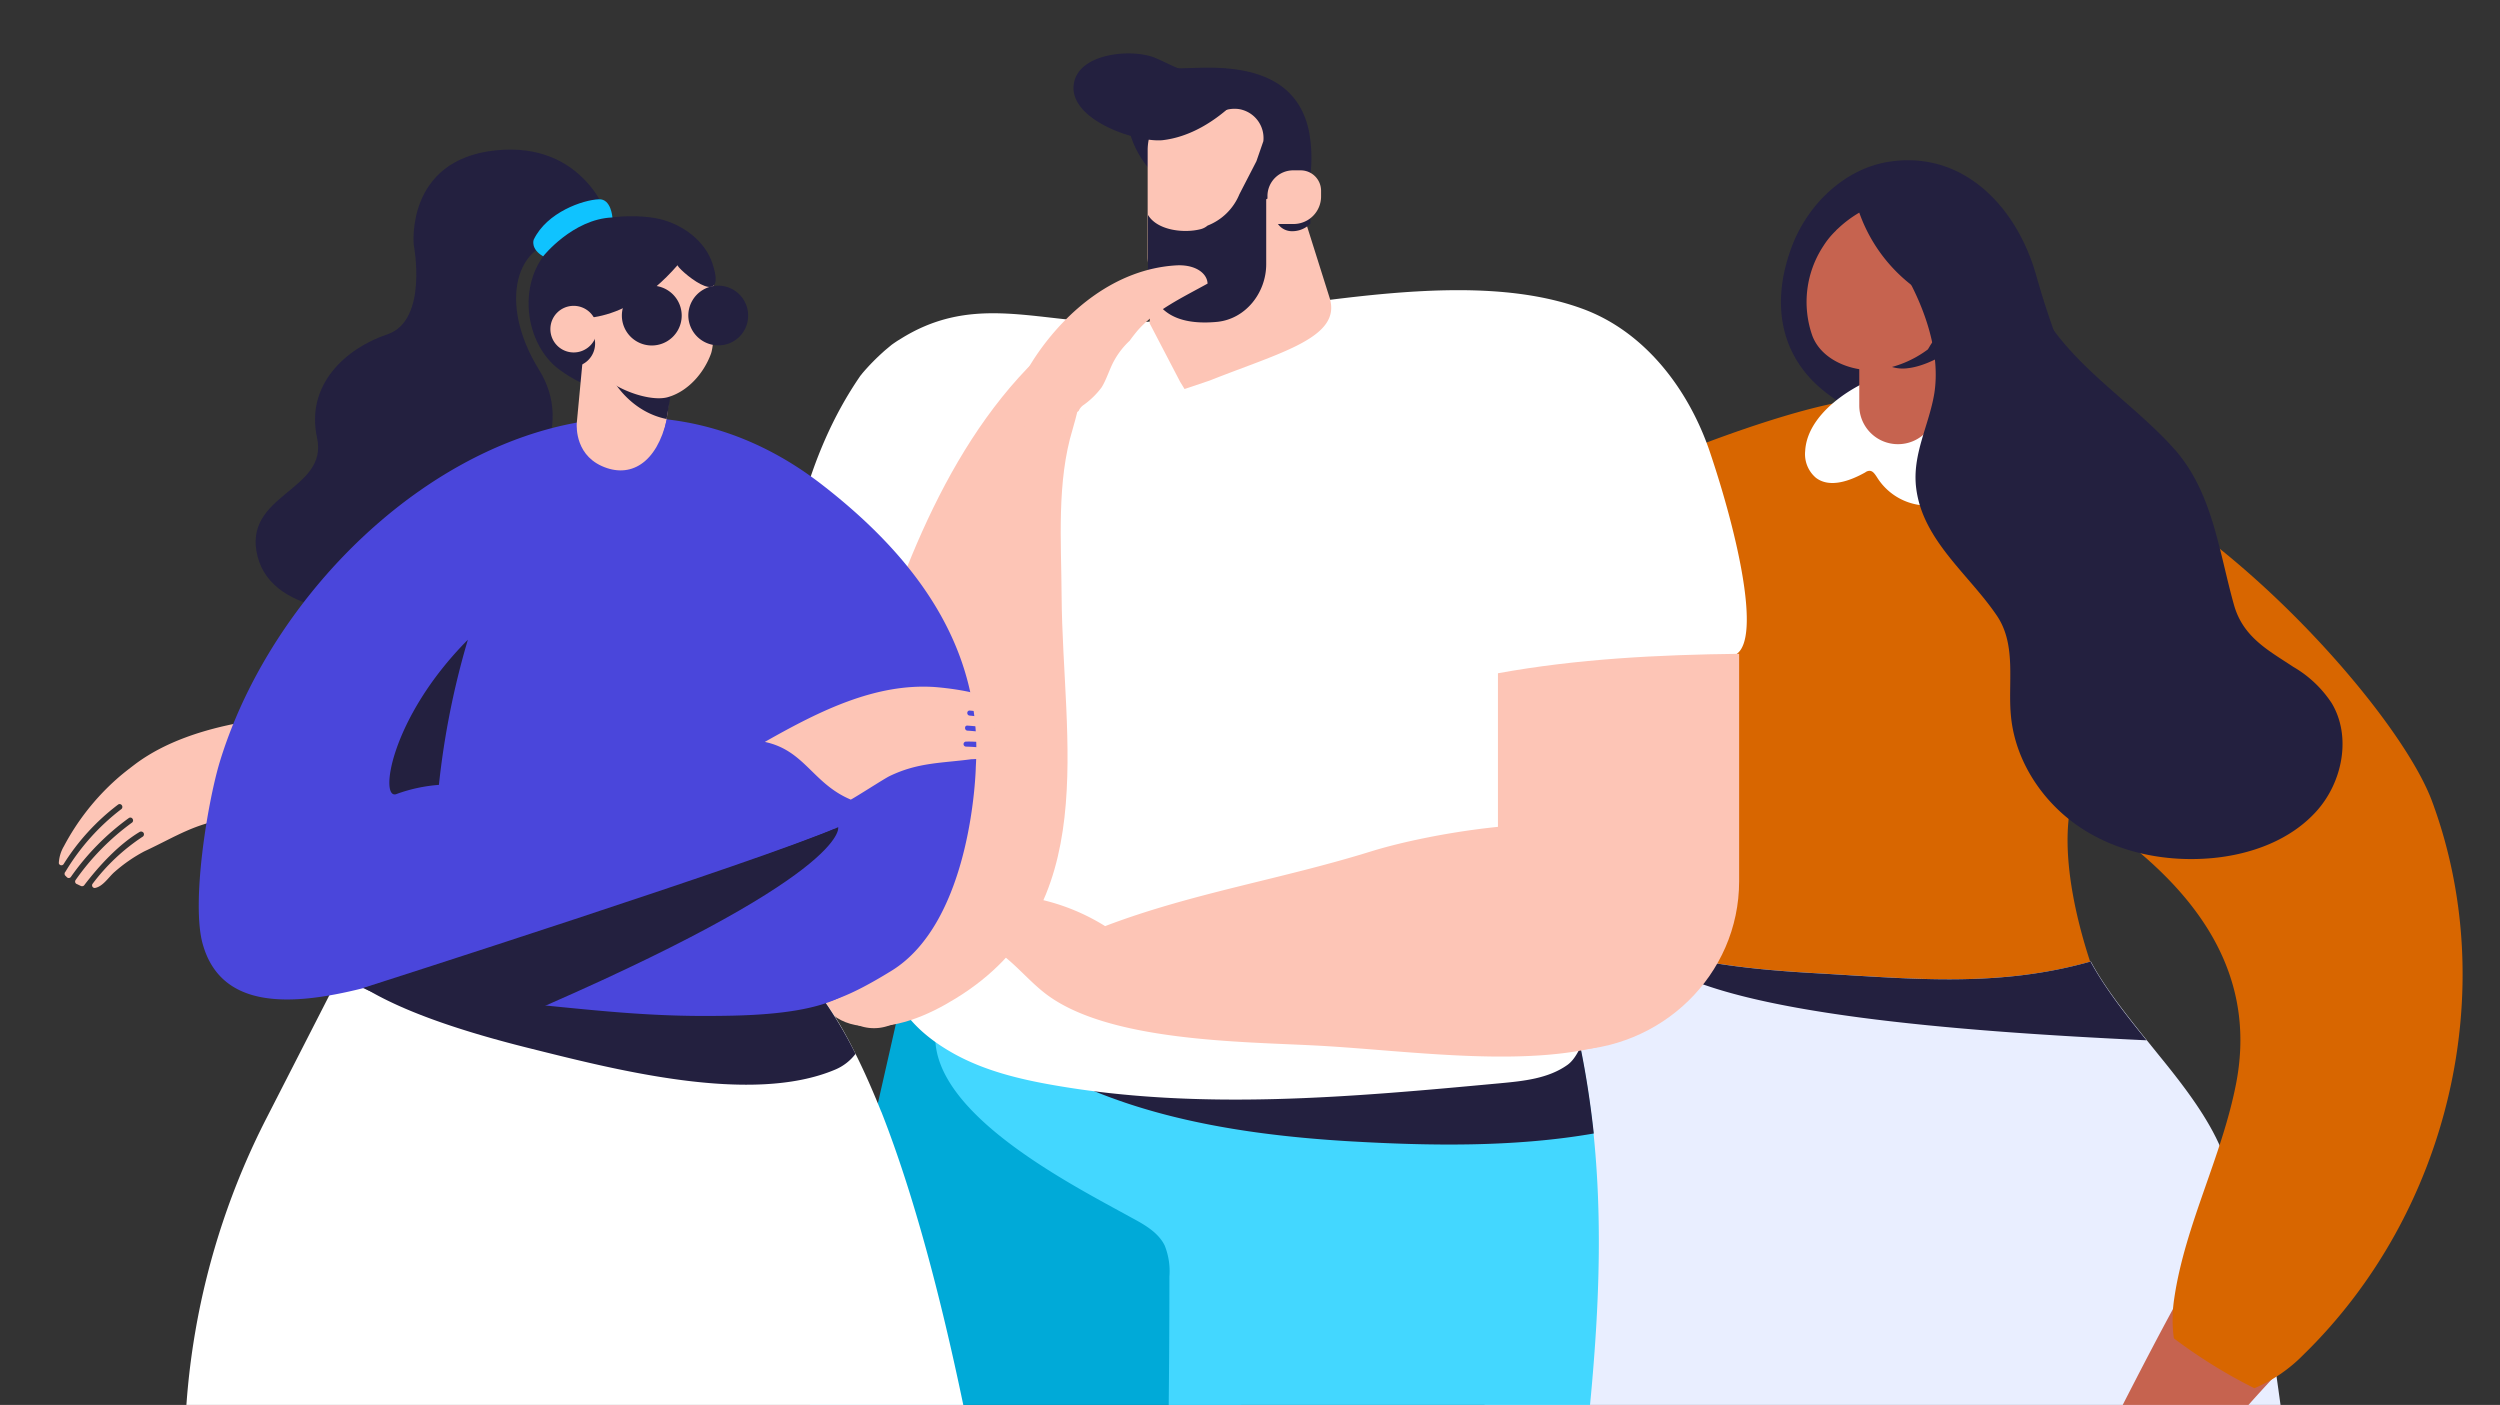 <svg xmlns="http://www.w3.org/2000/svg" xmlns:xlink="http://www.w3.org/1999/xlink" width="468" height="263" viewBox="0 0 468 263">
  <rect x="0" y="0" width="468" height="263" fill="#333333" stroke="none"/>
  <defs>
    <clipPath id="clip-path">
      <rect id="Mask" width="468" height="263" transform="translate(440 16)" fill="#6558f5"/>
    </clipPath>
  </defs>
  <g id="looking-for-a-career" transform="translate(-440 -16)" clip-path="url(#clip-path)">
    <g id="FoxHire-Illustrations-28-29" transform="translate(451 25)">
      <g id="New_Symbol_5_00000127006804874164486760000000623117299794231734_" transform="translate(204 21)">
        <path id="Path" d="M14.191,47.747c-2.061-1.762-4.417-3.113-6.478-4.816C-.3,36.235-1.71,26.6,1.824,16.735,4.768,8.337,12.012,1.406,20.551.231,34.273-1.707,44.226,8.806,47.818,21.669c5.83,20.674,15.43,38.647,28.268,55.914,3,4.053,6.125,8.281,10.542,10.807,2.061,1.175,4.358,2,6.125,3.524,7.479,6.4,2.945,21.085-3.18,26.548-5.889,5.227-14.252,6.872-21.967,5.756-37.4-5.345-31.154-52.449-52-75A8.356,8.356,0,0,0,14.191,47.747Z" transform="translate(118.395)" fill="#23203f"/>
        <path id="Path-2" data-name="Path" d="M.315,34.488a99.986,99.986,0,0,0,.707,22.2C3.5,73.84,12.329,91.93,27.759,96.394c8.48,2.467,17.609.352,25.736-3.289.942-.411,1.943-.881,2.886-1.351a6.431,6.431,0,0,0,.648-.352c.294-.176.589-.294.883-.47,3.121-1.645,6.125-3.524,9.069-5.462,2.3-1.527,4.594-3.172,6.773-4.875.707-.529,1.413-1.057,2.061-1.586,1.3-1,2.591-2,3.887-3.054,12.132-9.632,23.792-20.028,35.1-30.659,2.179-2,4.3-4.053,6.419-6.05,3.121-3,6.243-6.108,8.186-9.985,1.943-3.818,2.65-8.575.883-12.452-2.179-4.757,11.6-15.8,6.419-16.68-8.363-1.41-36.1,9.1-43.756,12.8s-14.428,8.928-21.142,14.1L54.672,40.244C51.492,42.711,44.484,50.7,40.715,51.4c-9.187,1.7-13.663-10.278-15.724-17.679l-24.734.7" transform="translate(0 44.681)" fill="#d86600"/>
        <path id="Path-3" data-name="Path" d="M41.669,34.407h0c-1.413,1.41-2.827,2.819-4.24,4.17-1.531,1.468-3,3-4.358,4.581-.471.411-.883.822-1.3,1.175a5.3,5.3,0,0,0-.589.529c-3.769,3.407-7.538,6.754-11.425,9.985l-.118.117c-4.181,3.583-8.422,7.048-12.721,10.455-1.3,1.057-2.591,2.056-3.887,3.054C2.33,69,1.623,69.529.975,70.058-2.323,48.5,2.448,25.3,19.821,11.148,25.533,6.449,37.606-2.067,45.733.459h0c2.473.764,4.594,2.643,6.066,5.932a2.083,2.083,0,0,0,.236.529c.059.235.177.411.236.646C55.745,17.609,49.443,26.536,41.669,34.407Z" transform="translate(72.896 56.098)" fill="#23203f"/>
        <path id="Path-4" data-name="Path" d="M24.5,39.114c-2.061.294-4.122.47-6.125.587C12.838,39.995,6.6,40.053,0,39.76A100.563,100.563,0,0,1,8.009,8.044c1.178-2.7,2.591-5.4,4.888-6.989,2.356-1.586,5.83-1.468,7.42.94,1.119,1.762.942,4.111.824,6.226A115.016,115.016,0,0,0,24.5,39.114Z" transform="translate(0.374 39.41)" fill="#c6634f"/>
        <path id="Path-5" data-name="Path" d="M2.8,38.741C12.694,14.837,40.844-1.785,66.933.153,76.944.917,86.014,6.438,93.787,12.781c8.009,6.461,16.725,16.8,15.724,27.84C108.451,52.074,97.5,62.47,93.67,73.336c-3.651,10.161.236,25.608,3.769,35.358,1.472,4.053,9.01,28.721,14.016,28.486-30.859,1.586-74.145-11.923-105-14.1-5.771-.411-6.066-8.693-5.3-11.923C3.919,99.648,10.22,72.337,4.213,61.824a44.835,44.835,0,0,1-3.3-5.932c-1.708-4.464-.766-9.456.707-13.979C1.975,40.915,2.388,39.8,2.8,38.741Z" transform="translate(79.846 44.246)" fill="#d86600"/>
        <path id="Path-6" data-name="Path" d="M.118,1.527,0,0C.294.352.589.7.883,1A2.994,2.994,0,0,1,.118,1.527Z" transform="translate(150.254 102.193)" fill="#ffb1df"/>
        <path id="Path-7" data-name="Path" d="M135.276,258.663c-9.187,1.7-16.725,2.878-18.08,3.113-26.5,4.64-53.532,4.581-80.328,3.465-5.536-.235-13.6-.352-16.725-2.173-1.3.059,1.355-.352.059-.235-.471-2.232-1-4.522-1.472-6.754h.118a21.612,21.612,0,0,1-1.06-3.289c-3.239-12.569-5.182-25.843-7.42-38.588C5.714,187.6,0,135.2,0,108.129A278.118,278.118,0,0,1,19.259,5.227,38.094,38.094,0,0,0,20.849,0a49.6,49.6,0,0,0,6.478,2.937C38.752,7.342,51.826,8.458,63.369,9.1c17.432,1,33.45,2.643,50.647-2.232,2.65,4.934,6.537,9.809,10.483,14.742,1,1.233,1.943,2.408,2.945,3.641,4.417,5.462,8.6,11.042,11.013,16.8,8.716,20.5,9.953,42.934,13.6,65.136,5.654,34.712,12.9,106.249,18.845,142.135-.353.352-.177,1.527.118,2.878C171.906,256.02,152.06,255.55,135.276,258.663Z" transform="translate(62.386 143.13)" fill="#e9eeff"/>
        <path id="Path-8" data-name="Path" d="M97.171,18.677c-36.218-1.7-76.854-4.992-91.046-14.214A47.543,47.543,0,0,1,0,0C11.425,4.405,24.5,5.521,36.042,6.167c17.432,1,33.45,2.643,50.647-2.232C89.4,8.928,93.225,13.8,97.171,18.677Z" transform="translate(89.654 146.067)" fill="#23203f"/>
        <path id="Path-9" data-name="Path" d="M.527,66.31a41,41,0,0,1,1-4.816c1.708-6.578,6.419-12.51,9.54-18.619,4.77-9.339,9.482-18.677,14.487-27.9,2.532-4.64,5.065-9.221,7.774-13.744L34.036,0a123.89,123.89,0,0,0,23.2,12.686,104.618,104.618,0,0,1-6.89,8.575C41.28,31.481,30.385,41.7,25.262,53.976c-2.709,6.578-7.42,12.569-10.6,19.03-.059.059-.059.176-.118.235A32.95,32.95,0,0,0,12.6,79.878c-.294,1.468.118,3.641-1,4.934a.536.536,0,0,1-.942-.294c-.118-4.405.177-9.4,1.708-13.45.118-.294-.059-.529-.353-.646a.572.572,0,0,0-.707.352C9.6,75.355,9.361,81.052,9.6,85.81a.492.492,0,0,1-.353.47,7.135,7.135,0,0,1-1.06.294c-.294.059-.648-.117-.648-.411A45.491,45.491,0,0,1,8.89,70.422c.059-.294-.118-.529-.471-.587a.606.606,0,0,0-.707.411A46.12,46.12,0,0,0,6.357,86.338c.059.294-.236.529-.53.529H5.238a.455.455,0,0,1-.471-.411A40.766,40.766,0,0,1,5.3,70.01c.059-.294-.118-.529-.471-.587a.606.606,0,0,0-.707.411,41.693,41.693,0,0,0-.707,15.741.541.541,0,0,1-.883.411l-.059-.059a7.213,7.213,0,0,1-1.413-3.054A44.614,44.614,0,0,1,.527,66.31Z" transform="translate(166.275 199.984)" fill="#c6634f"/>
        <path id="Path-10" data-name="Path" d="M1.972,19.617C18.4-35.3,93.254,39.821,102.794,65.723c13.015,35.181,3.239,76.941-24.146,103.606a28.33,28.33,0,0,1-9.128,6.226,97.452,97.452,0,0,1-15.076-9.339,25.93,25.93,0,0,1,.059-7.4c2-13.8,8.952-26.606,11.6-40.35,3.475-18.031-4.77-32.186-18.728-43.757C31.3,61.376,3.562,59.086.264,34.418-.5,29.484.5,24.433,1.972,19.617Z" transform="translate(137.505 54.325)" fill="#d86600"/>
        <path id="Path-11" data-name="Path" d="M18.093.246C11.144,1.538.426,7.588.014,15.458a5.808,5.808,0,0,0,2,4.992c2.591,2,6.419.587,9.246-1a1.333,1.333,0,0,1,.883-.294c.589.059.942.646,1.3,1.175a11.213,11.213,0,0,0,10.542,5.286c6.714-.7,9.54-6.519,9.835-12.569A13.147,13.147,0,0,0,28.635,2.478,13.735,13.735,0,0,0,18.093.246Z" transform="translate(122.914 38.984)" fill="#fff"/>
        <path id="Path-12" data-name="Path" d="M14.487,22.554,14.546,0l-2.3,1.292V1L7.833,2.056h0l-.53.117L0,3.935V22.554a7.229,7.229,0,0,0,7.244,7.224h0A7.229,7.229,0,0,0,14.487,22.554Z" transform="translate(133.057 23.372)" fill="#c6634f"/>
        <path id="Path-13" data-name="Path" d="M13.074,0,20.73,5.345c-6.36,6.284-12.662,10.22-17.2,10.69A6.923,6.923,0,0,1,0,15.564Z" transform="translate(138.534 22.902)" fill="#23203f"/>
        <path id="Path-14" data-name="Path" d="M24.382,16.563A29.679,29.679,0,0,1,9.895,0a21.555,21.555,0,0,0-4,3,2.717,2.717,0,0,0-.412.411,15.051,15.051,0,0,0-2.3,2.819A19.05,19.05,0,0,0,1.12,23.082C2.946,27.84,8.953,29.9,13.428,29.426a20.146,20.146,0,0,0,9.3-3.818c.236-.352.412-.7.648-1.057.294-.411.53-.764.824-1.175a2.941,2.941,0,0,0,.118-.7A52.585,52.585,0,0,1,24.382,16.563Z" transform="translate(123.162 9.805)" fill="#c6634f"/>
        <path id="Path-15" data-name="Path" d="M74.435,84.812c-4.594-3.054-9.423-5.521-11.131-11.629-2.827-10.043-4-21.144-11.189-29.191S35.1,29.837,28.853,20.792C23.081,12.393,18.605-.059,6.474,0A7.4,7.4,0,0,0,1.88,1.175,5.941,5.941,0,0,0,.172,7.107a22.16,22.16,0,0,0,2.591,5.932C5.944,19.206,8.24,26.607,7.239,33.42,6.3,39.469,3,44.99,3.824,51.392,5.06,61.2,13.835,67.6,19.018,75.355c3.592,5.462,1.943,12.452,2.532,18.56.766,8.516,6.007,16.387,13.192,21.085s16.136,6.4,24.676,5.58c7.244-.7,14.546-3.407,19.375-8.81s6.537-13.92,2.827-20.146A21.428,21.428,0,0,0,74.435,84.812Z" transform="translate(139.893 10.04)" fill="#23203f"/>
      </g>
      <g id="Group" transform="translate(124 1)">
        <path id="Path-16" data-name="Path" d="M.4,210.665c.413-5.168,1.18-10.336,1.948-15.5C9.076,149.938,26.782,77.7,36.521,33.066c6.728-30.951,8.381-24.2,42.968-30.3,3.954-.7,8.558-1.41,13.516-1.938,1-.117,2.066-.176,3.069-.294a123.671,123.671,0,0,1,14.814-.47c20.244.529,19.359,10.1,27.386,24.96-.767,3.524-1.594,6.989-2.479,10.513-6.787,25.724-15.287,38.586-27.386,60.2-14.578,26.135-19.064,59.846-32.4,87.39-5.371,11.1-8.676,22.9-6.906,35.062C72.347,239.854,104.454,262,118.383,278.2a833.592,833.592,0,0,1,56.011,73.3c2.774,4.052,5.607,8.927,4.013,13.625-1,2.878-3.482,4.933-5.9,6.871-5.961,4.757-11.922,9.456-17.883,14.213-5.725,4.581-12.631,9.4-19.772,7.694-4.427-1.057-7.909-4.4-11.1-7.635C81.2,343.337,6.892,292.359.4,227.11A85.046,85.046,0,0,1,.4,210.665Z" transform="translate(0 131.479)" fill="#00aad8"/>
        <path id="Path-17" data-name="Path" d="M89.476,40.675a79.759,79.759,0,0,1-8.027,1.116C65.986,43.318,50.4,44.2,35.059,43.083c-3.069-.235-6.079-.529-9.148-.94A163.478,163.478,0,0,1,0,36.8C1.771,24.525,10.093,13.542,20.894,7.258,32.049.8,45.505-1.082,58.372.563c5.9.763,11.922,2.29,16.467,6.049C81.922,12.426,85.935,30.456,89.476,40.675Z" transform="translate(62.431 138.14)" fill="#35324c"/>
        <path id="Path-18" data-name="Path" d="M42.946,86.892a12.955,12.955,0,0,1,.885,5.814c0,41.757-1.239,83.573-2.892,125.389C38.933,269.719,36.395,321.4,35.1,372.966c-.177,6.754.118,14.565,5.371,18.852,3.364,2.76,8.086,3.348,12.454,3.817l27.091,2.819c3.01.294,6.2.587,9.03-.411,14.873-5.286,14.047-76.7,15.877-91.56,4.722-38.468,8.794-77.054,10.211-115.816,1.476-41.4,12.394-83.279,8.086-124.8-.59-5.462-1.417-10.924-2.538-16.386C116.251,28.573,106.512,8.018,84.261,1.733,67.44-3.024,60.948,2.5,49.2,12.364,38.874,21.056,5.7,31.157.923,43.079A8.287,8.287,0,0,0,.51,44.372c-4.722,16.21,24.612,30.892,36.3,37.352C39.228,83.016,41.766,84.484,42.946,86.892Z" transform="translate(40.083 136.265)" fill="#43d7ff"/>
        <path id="Path-19" data-name="Path" d="M0,44.313c1.535.587,3.01,1.116,4.545,1.7a4.129,4.129,0,0,1,5.017.352C28.094,61.756,54.241,65.984,77.2,67.335c14.283.822,30.4,1.175,45.564-1.468-.59-5.462-1.417-10.924-2.538-16.386C115.8,28.573,106.061,8.018,83.81,1.733,66.989-3.024,60.5,2.5,48.752,12.364,38.423,21.056,5.253,31.157.472,43.079A10.556,10.556,0,0,0,0,44.313Z" transform="translate(40.593 136.323)" fill="#23203f"/>
        <path id="Path-20" data-name="Path" d="M.148,67.3C1.564,49.095,5.224,30.947,15.434,16.088c.118-.176.3-.352.413-.529a41.582,41.582,0,0,1,3.9-3.994c.236-.235,1.18-1,1.594-1.351.413-.294,1.18-.822,1.417-.94C35.8.936,47.247,5.517,61.53,6.046c.59-.059,1.239-.117,1.83-.176L63.3,6.1h1.594c25.5-.587,61.618-11.57,85.876-2.584,11.745,4.346,19.89,15.27,23.786,26.9,5.312,15.8,9.384,34.416,5.017,37.646-10.447,7.811-15.818,33.359-21.661,44.929-3.718,7.283-4.663,28.132-10.034,32.008-3.6,2.584-8.263,3.054-12.69,3.465-27.8,2.584-56.011,5.168-83.515.352-6.433-1.116-12.926-2.7-18.651-5.873-14.873-8.281-12.749-18.617-17.293-31.832C11.6,99.015-.088,88.914.325,75.23.5,68.946-.324,73.7.148,67.3Z" transform="translate(10.581 44.327)" fill="#fff"/>
        <path id="Path-21" data-name="Path" d="M1.889,14.565l13.044-9.4A48.359,48.359,0,0,1,22.074,0L33.7,36.883c2.361,7.459-9.148,10.219-22.428,15.5L6.551,53.973l-.826-1.351L0,41.64Z" transform="translate(80.196 8.851)" fill="#fdc5b6"/>
        <path id="Path-22" data-name="Path" d="M17.063,27.211C7.679,24.274-1.411,16.4.183,5.422A6.62,6.62,0,0,1,1.54,1.957C2.9.43,5.2.254,7.265.195L13.758.019C22.788-.216,32,1.663,34.12,12a27.017,27.017,0,0,1,.236,8.163c-.177,2.056.118,4.17-1.062,5.99-1.653,2.525-4.9,3.348-7.85,3.524A32.407,32.407,0,0,1,19.6,29.5,3.7,3.7,0,0,0,17.063,27.211Z" transform="translate(75.941 2.665)" fill="#23203f"/>
        <path id="Path-23" data-name="Path" d="M26.442,8.633V23.2a15.24,15.24,0,0,1-.3,2.819,9.741,9.741,0,0,1-.472,1.879c0,.059-.059.117-.059.235h0A15.763,15.763,0,0,1,10.683,38.821H8.617A8.644,8.644,0,0,1,0,30.246V10.219A10.239,10.239,0,0,1,10.211,0h7.614A8.656,8.656,0,0,1,26.442,8.633Z" transform="translate(79.842 7.911)" fill="#fdc5b6"/>
        <path id="Path-24" data-name="Path" d="M9.739,30.195a3.223,3.223,0,0,0,1.417-.7,10.621,10.621,0,0,0,5.961-5.873L20.3,17.45l1.3-3.759A5.493,5.493,0,0,0,17.116,7.7a5.931,5.931,0,0,0-4.309,1L10.093,10.52c-2.833.94-6.02,1.586-8.145-.117a5.854,5.854,0,0,1-1.83-2.76,1.178,1.178,0,0,1,.236-.47,8.018,8.018,0,0,0,1-3.817,10.8,10.8,0,0,0,1.83-1.41l1.535-.587a20.466,20.466,0,0,1,14.814.059l5.076,1.938,5.548,8.986L27.8,22.384l-5.666,2.173V36.714c0,5.344-3.836,10.278-9.207,10.806C2.833,48.46,0,43.35,0,37.184v-9.69C1.712,30.371,6.61,30.958,9.739,30.195Z" transform="translate(79.901 2.735)" fill="#23203f"/>
        <path id="Path-25" data-name="Path" d="M0,4.463V6.813a3.229,3.229,0,0,0,3.246,3.23,4.779,4.779,0,0,0,3.423-1.41V.763A3.517,3.517,0,0,0,4.486,0,4.469,4.469,0,0,0,1.3,1.292,4.682,4.682,0,0,0,0,4.463Z" transform="translate(103.628 23.24)" fill="#23203f"/>
        <path id="Path-26" data-name="Path" d="M0,10.043H4.9a5.151,5.151,0,0,0,5.194-5.168V3.817A3.819,3.819,0,0,0,6.256,0H4.9A4.812,4.812,0,0,0,.059,4.816v5.227Z" transform="translate(102.211 21.889)" fill="#fdc5b6"/>
        <path id="Path-27" data-name="Path" d="M4.2,12.551C1.489,10.789-.4,8.381.072,5.62,1.017-.135,11.109-.957,15.359.863c2.656,1.116,5.253,2.76,8.2,2.937,1.712.117,3.482-.294,5.135.059S32,5.855,31.472,7.5A3.946,3.946,0,0,1,30.35,9.027c-3.777,3.641-8.5,6.637-13.752,7.224C13.706,16.486,8.1,15.135,4.2,12.551Z" transform="translate(65.959)" fill="#23203f"/>
        <path id="Path-28" data-name="Path" d="M6.8,13.147a39.235,39.235,0,0,1,22.133,5.932C45.1,12.912,61.863,10.328,78.684,5.1c11.745-3.641,33.76-6.871,41.669-3.994,2.479.94,4.486,3.171,6.374,5.168,6.61,6.989,10.919,16.738,8.617,24.256-1.535,4.933-5.666,8.34-10.565,10.1-15.287,5.344-38.6,1.762-56.011.822-14.106-.763-39.485-.7-51.172-9.867-3.9-3.054-6.965-7.4-11.568-9.279-2.3-.94-5.371-1.644-5.961-4.052C-.582,15.085,3.608,13.264,6.8,13.147Z" transform="translate(42.946 144.291)" fill="#fdc5b6"/>
        <g id="Group-2" data-name="Group" transform="translate(16.19 48.994)">
          <path id="Path-29" data-name="Path" d="M.443,0a6.873,6.873,0,0,1-.3.646C.207.587.266.529.266.47A4.034,4.034,0,0,1,.443,0Z" transform="translate(7.907 72.325)" fill="#fdc5b6"/>
          <path id="Path-30" data-name="Path" d="M.5,122.891C-2.51,106.74,8.94,76.26,11.714,67.1,18.679,44.252,29.361,17.236,50.2,1.966c2.184-1.586,5.725-3,7.5-.94,1.535,1.821-.118,4.463-1.889,6.049-4.25,3.759-4.663,9.221-6.2,14.271-3.01,9.867-2.125,21.025-2.066,31.244.177,27.016,7.85,58.319-19.772,75.292-5.312,3.289-11.509,5.932-17.824,5.168C4.336,132.406,1.562,128.529.5,122.891Z" fill="#fdc5b6"/>
        </g>
        <path id="Path-31" data-name="Path" d="M45.151,0V42.579c0,17.5-14.519,31.656-32.462,31.656H0V3.641C14.873.94,29.983.176,45.151,0Z" transform="translate(145.415 112.392)" fill="#fdc5b6"/>
        <path id="Path-32" data-name="Path" d="M42.554,53.386c.059.587,0,1.292.059,1.879l-.177.881-.059.059A5.749,5.749,0,0,0,41.61,57.5c-.944,1-1.889,1.938-2.892,2.878a5.035,5.035,0,0,1-.826.646c-.3.235-.59.411-.885.646-1.3.881-2.715,1.7-4.072,2.525-2.479,1.41-5.076,2.643-7.673,3.817-.354.176-1,.411-1.18.529-.826.294-1.594.646-2.42.94H21.6a8.268,8.268,0,0,1-7.5-.822A31.429,31.429,0,0,1,0,42.579V0C15.168.176,30.278.94,45.151,3.641V46.456A8.441,8.441,0,0,0,42.554,53.386Z" transform="translate(9.961 112.451)" fill="#fdc5b6"/>
        <path id="Path-33" data-name="Path" d="M.176,25.569c.236-3.113,1.83-5.99,3.6-8.633C9.5,8.479,18.649.727,29.922.022c3.659-.235,5.9,1.468,5.961,3.406-4.663,2.584-9.916,5.051-13.221,8.927-.472.587-.944,1.175-1.357,1.762a14.912,14.912,0,0,0-2.892,3.7c-.885,1.586-1.357,3.348-2.3,4.933-.059.059-.059.117-.118.176A15.109,15.109,0,0,1,12.747,26.1a2.625,2.625,0,0,0-1,1.175,16.69,16.69,0,0,1-4.781,2.114c-1.3.352-4.781,1.233-6.02.47C-.415,29.152.057,26.979.176,25.569Z" transform="translate(55.173 39.662)" fill="#fdc5b6"/>
      </g>
      <g id="Group-3" data-name="Group" transform="translate(0 19)">
        <g id="XMLID_00000149351828668968493470000011640853025462949768_">
          <path id="Path-34" data-name="Path" d="M66.146,13.058S61.783-1.614,44.924.147C28.005,1.907,29.6,17.811,29.6,17.811s2.771,14.2-4.952,16.784S9.319,43.985,11.5,53.962-2.589,64.467.358,76.145s22.047,10.5,22.047,10.5S66.5,62.882,53.059,41.227c-7.722-12.441-4.48-24.3,5.305-24.3" transform="translate(36.852)" fill="#23203f"/>
          <g id="New_Symbol_51_00000110455767914478062040000003393237200019562159_" transform="translate(0 12.479)">
            <g id="New_Symbol_10_00000134927957569278308720000018089996210681918622_">
              <path id="Path-35" data-name="Path" d="M163.459,213.677,136.166,362.505a5.219,5.219,0,0,1-5.364,4.284l-28-1a5.274,5.274,0,0,1-5.07-5.34L99.912,210.86,89.065,153.347,78.749,98.417l-.059,3.815L75.271,361.449a5.365,5.365,0,0,1-5.6,5.223l-30.241-1a5.282,5.282,0,0,1-5.011-4.578L1.231,112.15a139.388,139.388,0,0,1,14.148-82.1L28.289,4.812,30.764,0l8.783.293h.236l80.171,8.04a74.782,74.782,0,0,1,5.659,9.742c1.651,3.286,3.242,6.925,4.775,10.74a2.854,2.854,0,0,1,.177.411C154.44,90.142,163.459,213.677,163.459,213.677Z" transform="translate(23.541 138.726)" fill="#fff"/>
              <path id="Path-36" data-name="Path" d="M95.321,17.782a9.273,9.273,0,0,1-3.773,2.934c-15.857,6.749-41.736-.117-57.77-4.108C13.912,11.62,4.893,6.925,0,3.11c0,0,6.072-2,9.432-3.11L89.6,8.04A78.944,78.944,0,0,1,95.321,17.782Z" transform="translate(53.834 139.02)" fill="#23203f"/>
              <path id="Path-37" data-name="Path" d="M25.3,30.675c4.362-3.462,6.6-9.742,6.072-15.552C29.837-1.485,10.148-5.417,2.013,8.374-1.641,14.536-.168,23.515,5.2,28.034a24.544,24.544,0,0,0,7.192,3.932,14.172,14.172,0,0,0,5.305,1.35A12.185,12.185,0,0,0,25.3,30.675Z" transform="translate(87.956 0.245)" fill="#23203f"/>
              <path id="Path-38" data-name="Path" d="M1.192,30.634l.354.352a.483.483,0,0,0,.707-.059A46.609,46.609,0,0,1,13.1,19.895a.491.491,0,0,1,.707.117.533.533,0,0,1-.059.7,45.694,45.694,0,0,0-10.611,10.8.5.5,0,0,0,.177.7c.295.117.589.293.884.411a.567.567,0,0,0,.531-.117c2.771-3.639,6.484-7.688,10.434-10.035a.564.564,0,0,1,.707.176.541.541,0,0,1-.118.7,37.469,37.469,0,0,0-9.432,8.862.493.493,0,0,0,.472.763c1.533-.293,2.594-2.113,3.714-3.052a28.79,28.79,0,0,1,5.423-3.756c.059-.059.177-.059.236-.117,5.659-2.641,9.491-5.282,15.916-6.045,1.651-.176,3.36-.293,5.07-.469A137.992,137.992,0,0,1,56.545,0C42.28.411,25.361,1.643,14.456,9.683c-1.238.939-2.476,1.878-3.655,2.934A44.927,44.927,0,0,0,.956,25.176a6.874,6.874,0,0,0-.943,3.11v.059a.493.493,0,0,0,.884.176,41.884,41.884,0,0,1,10.2-11.15.491.491,0,0,1,.707.117.533.533,0,0,1-.059.7A41.721,41.721,0,0,0,1.251,29.93.541.541,0,0,0,1.192,30.634Z" transform="translate(0 92.775)" fill="#fdc5b6"/>
              <path id="Path-39" data-name="Path" d="M108.651,62.384c-2.122,6.455,2.535,15.2-.766,20.892-4.009,6.808-19.571,7.16-27.942,7.218-11.731.117-21.34-.939-32.658-2.054-4.539-.411-9.019-1-13.5-1.7-1.238-.176-2.417-.411-3.655-.587-3.95-.646-7.84-1.408-11.731-2.289a17.527,17.527,0,0,1-5.246-2.113C3.132,75.529,4.134,62.618,2.366,52.231,1.128,44.9-.11,37.5.008,30.106.126,22.594,2.248,12.97,9.734,7.629,17.516,2.054,30.838.88,40.919.352,45.4.117,49.879.059,54.241.059,57.483.059,60.667,0,63.909,0,76.465,0,85.13,1.174,94.8,8.275A42.979,42.979,0,0,1,107.944,24.12a36.871,36.871,0,0,1,2.947,8.686C112.954,42.548,111.717,52.994,108.651,62.384Z" transform="translate(42.743 59.206)" fill="#4a46db"/>
              <path id="Path-40" data-name="Path" d="M93.769,105.753c-1.651-.469-3.242-1.056-4.893-1.526-1.356-.411-2.771-.822-4.185-1.115a46.454,46.454,0,0,0-8.017-1.232c-2.24-.117-3.95-7.688-5.364-7.512-.118,0-.295.059-.413.059s-.177.059-.295.059a4.433,4.433,0,0,0-.943.235,27.207,27.207,0,0,0-4.009,1.408c-1.061.411-2.3.88-3.832,1.35H61.7a5.492,5.492,0,0,0-.766.235c-.531.117-1.061.293-1.71.411-5.246,1.232-12.615,3.991-20.337,6.4-2.712.822-5.482,1.643-8.253,2.347-13.558,3.4-26.468,3.873-29.887-8.275C-1.434,90.9,1.631,72.125,3.93,64.5,17.489,20.012,72.488-21.6,116.641,12.559c17.508,13.557,30.182,30.517,28.826,52.818,0,0-.531,29.05-15.975,38.322C114.283,113.03,110.805,110.917,93.769,105.753Z" transform="translate(26.206 37.668)" fill="#4a46db"/>
              <path id="Path-41" data-name="Path" d="M18.333,14.319V3.521l-9.9-2.23L2.889,0,0,30.693l.118.352h1.3C10.729,31.1,17.685,26.526,18.333,14.319Z" transform="translate(95.806 20.414)" fill="#fdc5b6"/>
              <path id="Path-42" data-name="Path" d="M0,0V2.524A16.52,16.52,0,0,0,.766,7.394c1.768,5.575,6.19,10.387,12.026,11.561l2.24-13.263L3.242,0Z" transform="translate(100.993 19.006)" fill="#23203f"/>
              <path id="Path-43" data-name="Path" d="M0,11.785a9.929,9.929,0,0,0,.531,3.169L1.886,19,2,19.414c2,5.81,11.613,9.39,15.5,8.216,3.655-1.056,6.661-4.4,8.017-8.1.825-2.289.825-11.5.413-13.85-.177-.822-.118-.763-.118-.763l-.177-.528C23.4-1.126,15.622-.481,9.137,1.163,3.6,2.571,0,7.031,0,11.785Z" transform="translate(96.572 6.224)" fill="#fdc5b6"/>
              <path id="Path-44" data-name="Path" d="M.734,18.771s10.316,3.169,21.4-9.625c-.354.411,9.609,9.155,6.543-.235C27.32,4.687,23.193,1.576,18.772.52,14.115-.6,3.092-.243.734,4.863-.917,8.266.734,15.074.734,18.771Z" transform="translate(93.716)" fill="#23203f"/>
              <path id="Path-45" data-name="Path" d="M0,4.343A4.362,4.362,0,1,0,4.362,0,4.343,4.343,0,0,0,0,4.343Z" transform="translate(91.679 19.475)" fill="#23203f"/>
              <path id="Path-46" data-name="Path" d="M0,4.343A4.362,4.362,0,1,0,4.362,0,4.343,4.343,0,0,0,0,4.343Z" transform="translate(92.033 16.776)" fill="#fdc5b6"/>
              <path id="Shape" d="M0,5.576a5.6,5.6,0,0,1,11.2,0,5.6,5.6,0,0,1-11.2,0Z" transform="translate(105.414 13.02)" fill="#23203f"/>
              <path id="Shape-2" data-name="Shape" d="M0,5.576a5.6,5.6,0,0,1,11.2,0A5.548,5.548,0,0,1,5.6,11.15,5.623,5.623,0,0,1,0,5.576Z" transform="translate(117.853 13.02)" fill="#23203f"/>
            </g>
          </g>
          <path id="Path-47" data-name="Path" d="M52.288,9.407A38.956,38.956,0,0,0,38.317,5.416a.475.475,0,0,1-.413-.528.417.417,0,0,1,.472-.411,39.779,39.779,0,0,1,13.44,3.639c.354.176.707-.235.589-.587V7.47a7.229,7.229,0,0,0-2.3-1.937A41.011,41.011,0,0,0,36.195.6C34.78.369,33.306.193,31.892.076,20.809-.687,10.434,4.419,0,10.346c7.487,1.585,8.96,7.805,16.093,10.8,1.12-.587,6.19-3.873,7.251-4.4,5.364-2.582,9.668-2.406,15.386-3.169h.236a30.058,30.058,0,0,1,6.072.235c1,.117,2.24.646,3.3.7a3.352,3.352,0,0,0,1.061-.176.45.45,0,0,0,0-.822,35.884,35.884,0,0,0-11.731-2.289.469.469,0,1,1,0-.939c4.244-.117,9.078,1.232,13.087,2.641a.46.46,0,0,0,.472-.117,3.325,3.325,0,0,0,.472-.763.471.471,0,0,0-.177-.646A42.592,42.592,0,0,0,37.9,8.233a.475.475,0,0,1-.413-.528.388.388,0,0,1,.472-.411,44.458,44.458,0,0,1,13.912,3.228c.236.117.472,0,.589-.293,0-.117.059-.176.059-.293,0-.059.059-.117.059-.176A1.292,1.292,0,0,0,52.288,9.407Z" transform="translate(132.177 100.542)" fill="#fdc5b6"/>
          <path id="Path-48" data-name="Path" d="M48.22,0c-2.122,3.4-5.6,6.925-7.015,7.688L20.514,18.251c-.177.117-1.12.587-2.358,1.291-1.356-.411-2.771-.822-4.185-1.115A46.455,46.455,0,0,0,5.954,17.2a30.473,30.473,0,0,0-5.364.117c-.118,0-.295.059-.413.059-.059-.059-.118-.059-.177-.117C15.445,11.972,37.02,4.519,48.22,0Z" transform="translate(96.985 127.203)" fill="#23203f"/>
        </g>
        <path id="Path-49" data-name="Path" d="M14.7,0A152.079,152.079,0,0,0,9.279,27.172a29.514,29.514,0,0,0-7.9,1.7C-1.921,30.282.024,14.789,14.7,0Z" transform="translate(61.886 91.756)" fill="#23203f"/>
        <path id="Path-50" data-name="Path" d="M88.954,0s2.358,8.979-60.187,35.74c0,0-20.1-1.408-28.767-5.634C0,30.106,74.866,6.162,88.954,0Z" transform="translate(56.958 126.85)" fill="#23203f"/>
        <path id="Path-51" data-name="Path" d="M1.848,10.684S7.389,3.7,14.816,3.407c0,0-.236-3.521-2.535-3.4C9.334.12,2.555,2.409.079,7.573.079,7.573-.569,9.275,1.848,10.684Z" transform="translate(88.829 9.299)" fill="#0fc3ff"/>
        <path id="Path-52" data-name="Path" d="M2.24.646S1.592,6.4,6.9,8.8,17.213,8.333,19.1,0V15.728H0Z" transform="translate(94.744 50.441)" fill="#4a46db"/>
      </g>
    </g>
    <path id="Path_2" data-name="Path 2" d="M.5.5" transform="translate(169.254 68.648)" fill="none" stroke="#979797" stroke-miterlimit="10" stroke-width="1"/>
  </g>
</svg>
